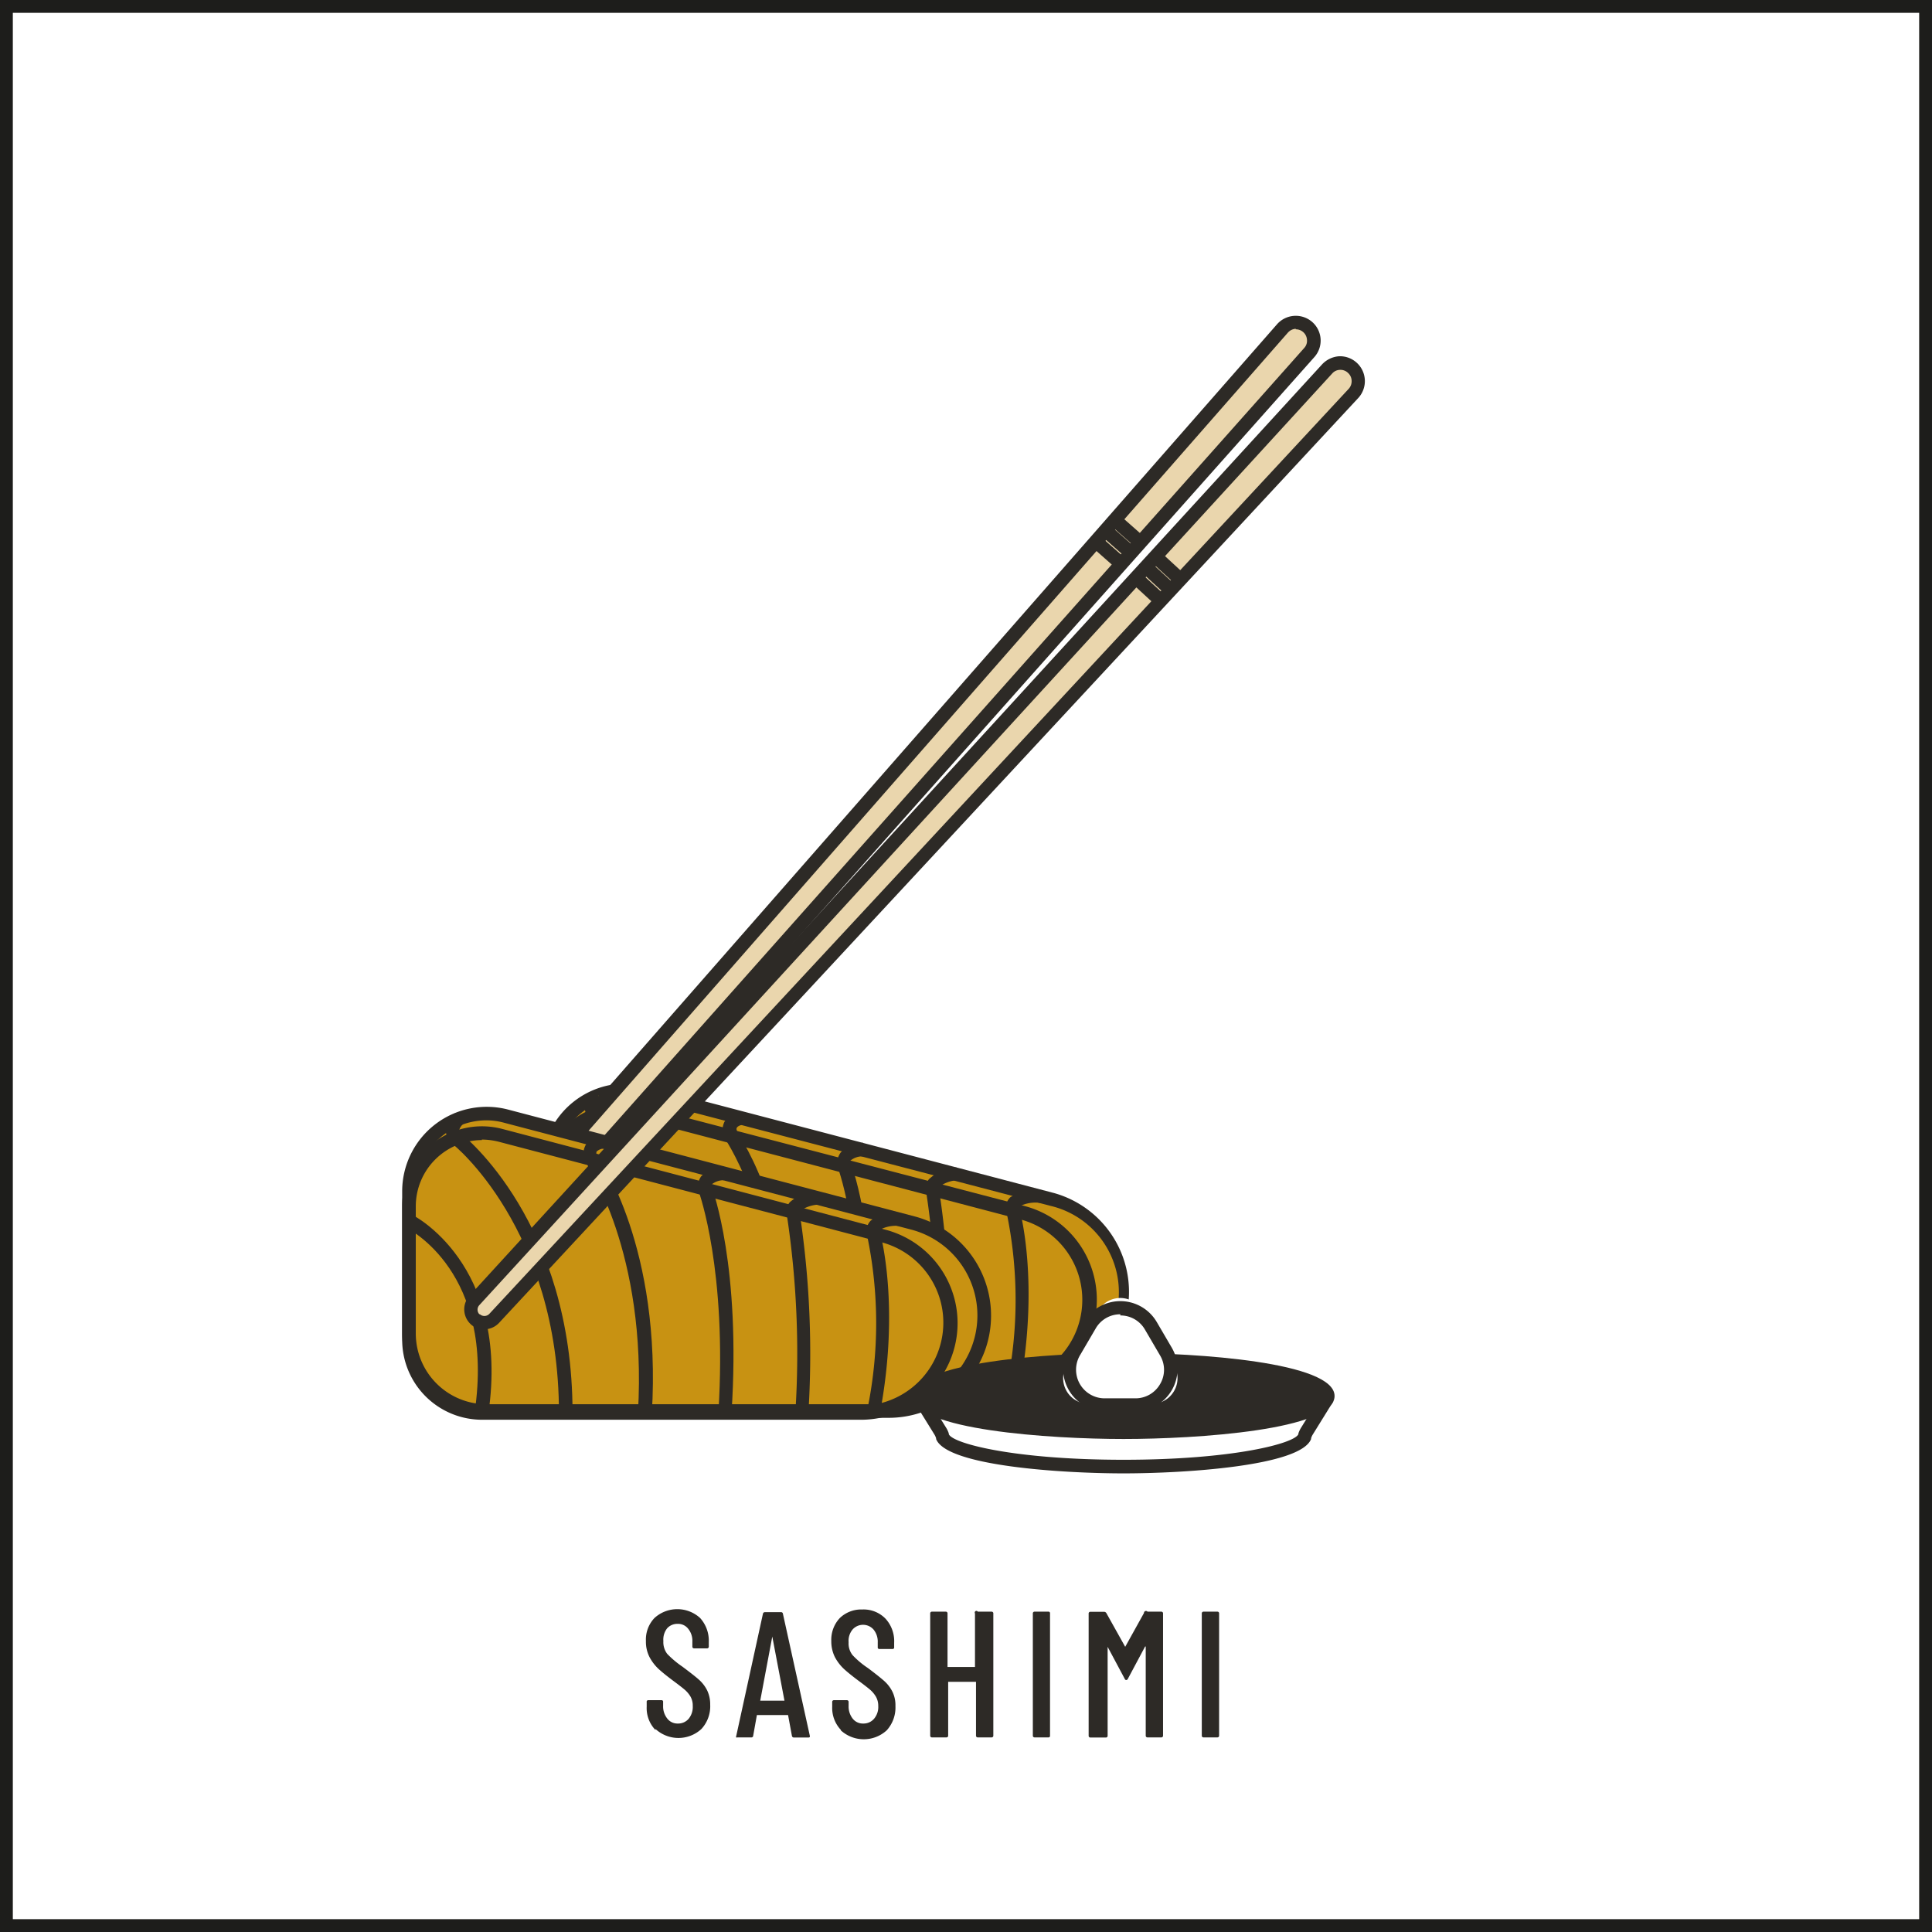<svg xmlns="http://www.w3.org/2000/svg" viewBox="0 0 150.6 150.6"><rect x="0" y="0" width="150.6" height="150.6" fill="#808080" stroke="none"/><defs><style>.cls-1{fill:#fff;}.cls-2{fill:none;stroke:#1d1d1b;stroke-miterlimit:10;}.cls-3{fill:#2d2a26;}.cls-4{fill:#c89212;}.cls-5{fill:#ead6ad;}</style></defs><g id="Livello_2" data-name="Livello 2"><g id="Livello_1-2" data-name="Livello 1"><rect class="cls-1" x="0.5" y="0.5" width="149.6" height="149.6"/><rect class="cls-2" x="0.5" y="0.5" width="149.6" height="149.6"/><path class="cls-3" d="M51.09,134.85a2.45,2.45,0,0,1-.68-1.81v-.37a.12.12,0,0,1,.14-.14h1a.12.12,0,0,1,.14.14v.3a1.53,1.53,0,0,0,.33,1,1,1,0,0,0,.82.38,1.07,1.07,0,0,0,.84-.37,1.45,1.45,0,0,0,.32-1,1.42,1.42,0,0,0-.17-.72,2.17,2.17,0,0,0-.46-.55q-.28-.24-.93-.72c-.48-.36-.85-.66-1.12-.91a3.52,3.52,0,0,1-.69-.91,2.62,2.62,0,0,1-.28-1.25,2.43,2.43,0,0,1,.67-1.8,2.64,2.64,0,0,1,3.55,0,2.63,2.63,0,0,1,.68,1.88v.35a.13.13,0,0,1-.14.14h-1a.13.13,0,0,1-.14-.14v-.38a1.48,1.48,0,0,0-.32-1,1,1,0,0,0-.84-.39,1.07,1.07,0,0,0-.8.34,1.42,1.42,0,0,0-.3,1,1.5,1.5,0,0,0,.3,1,7.53,7.53,0,0,0,1.19,1c.56.42,1,.76,1.27,1a2.79,2.79,0,0,1,.66.86,2.53,2.53,0,0,1,.23,1.11,2.6,2.6,0,0,1-.69,1.89,2.64,2.64,0,0,1-3.57,0Z"/><path class="cls-3" d="M61.73,135.31l-.3-1.62a.05.05,0,0,0,0,0H59a.08.08,0,0,0,0,0l-.29,1.62a.13.13,0,0,1-.15.12H57.49a.11.11,0,0,1-.1,0,.11.11,0,0,1,0-.11l2.08-9.52a.15.15,0,0,1,.16-.13h1.24a.14.14,0,0,1,.16.13l2.1,9.52v0c0,.08,0,.12-.13.12H61.89A.15.15,0,0,1,61.73,135.31Zm-2.45-2.74h1.87s0,0,0,0l-.95-5s0,0,0,0,0,0,0,0l-.94,5S59.26,132.57,59.28,132.57Z"/><path class="cls-3" d="M65.55,134.85a2.49,2.49,0,0,1-.68-1.81v-.37a.13.13,0,0,1,.14-.14h1a.13.13,0,0,1,.14.14v.3a1.53,1.53,0,0,0,.32,1,1,1,0,0,0,.82.38,1.07,1.07,0,0,0,.84-.37,1.41,1.41,0,0,0,.33-1,1.43,1.43,0,0,0-.18-.72,2.17,2.17,0,0,0-.46-.55q-.28-.24-.93-.72c-.48-.36-.85-.66-1.12-.91a3.52,3.52,0,0,1-.69-.91,2.74,2.74,0,0,1-.28-1.25,2.47,2.47,0,0,1,.67-1.8,2.41,2.41,0,0,1,1.75-.66,2.38,2.38,0,0,1,1.8.71,2.59,2.59,0,0,1,.68,1.88v.35a.12.12,0,0,1-.14.14h-1a.12.12,0,0,1-.14-.14v-.38a1.48,1.48,0,0,0-.33-1,1.09,1.09,0,0,0-1.63,0,1.37,1.37,0,0,0-.31,1,1.45,1.45,0,0,0,.31,1,6.69,6.69,0,0,0,1.19,1q.84.63,1.26,1a2.79,2.79,0,0,1,.66.86,2.39,2.39,0,0,1,.23,1.11,2.64,2.64,0,0,1-.68,1.89,2.65,2.65,0,0,1-3.58,0Z"/><path class="cls-3" d="M76.22,125.63h1.07a.13.13,0,0,1,.14.14v9.52a.13.13,0,0,1-.14.14H76.22a.13.13,0,0,1-.14-.14v-4.13s0-.06,0-.06H73.91s0,0,0,.06v4.13a.13.13,0,0,1-.14.14H72.65a.13.13,0,0,1-.14-.14v-9.52a.13.13,0,0,1,.14-.14h1.07a.13.13,0,0,1,.14.14v4.12a0,0,0,0,0,0,.05H76a0,0,0,0,0,0-.05v-4.12A.13.13,0,0,1,76.22,125.63Z"/><path class="cls-3" d="M80.51,135.29v-9.52a.13.13,0,0,1,.14-.14h1.06a.12.12,0,0,1,.14.14v9.52a.12.12,0,0,1-.14.14H80.65A.13.13,0,0,1,80.51,135.29Z"/><path class="cls-3" d="M89.45,125.63h1.07a.13.13,0,0,1,.14.14v9.52a.13.13,0,0,1-.14.14H89.45a.13.13,0,0,1-.14-.14v-6.94s0,0,0,0a.06.06,0,0,0-.05,0l-1.34,2.51a.15.15,0,0,1-.13.1s-.09,0-.12-.1l-1.33-2.49,0,0s0,0,0,0v6.93a.13.13,0,0,1-.14.14H85a.13.13,0,0,1-.14-.14v-9.52a.13.13,0,0,1,.14-.14h1.07a.21.21,0,0,1,.17.1l1.47,2.63,0,0,0,0,1.46-2.63A.16.16,0,0,1,89.45,125.63Z"/><path class="cls-3" d="M93.68,135.29v-9.52a.13.13,0,0,1,.14-.14h1.07a.13.13,0,0,1,.14.14v9.52a.13.13,0,0,1-.14.14H93.82A.13.13,0,0,1,93.68,135.29Z"/><path class="cls-4" d="M42.75,91.05v11.08a6,6,0,0,0,6,6.05H80.14A7.45,7.45,0,0,0,82,93.52L50.33,85.19a6.05,6.05,0,0,0-7.58,5.86"/><path class="cls-3" d="M80.14,108.71H48.8a6.59,6.59,0,0,1-6.58-6.58V91.05a6.57,6.57,0,0,1,8.25-6.37L82.17,93a8,8,0,0,1-2,15.7M48.78,85.52a5.52,5.52,0,0,0-5.51,5.53v11.08a5.53,5.53,0,0,0,5.53,5.52H80.14A6.92,6.92,0,0,0,81.9,94L50.2,85.71a5.28,5.28,0,0,0-1.42-.19"/><path class="cls-4" d="M46.65,85.39s-1,.74-.23,1.51"/><path class="cls-3" d="M46,87.27a1.36,1.36,0,0,1-.42-1.08A1.87,1.87,0,0,1,46.33,85l.64.84-.32-.42.33.41a.83.83,0,0,0-.31.47s0,.12.13.26Z"/><path class="cls-4" d="M57.91,87.18s-1.53.13-.9,1.41"/><path class="cls-3" d="M56.53,88.82a1.44,1.44,0,0,1-.05-1.39,1.82,1.82,0,0,1,1.39-.77l.08,1,0-.53.05.53c-.18,0-.49.11-.56.24s0,.22.08.41Z"/><path class="cls-4" d="M67.3,89.65s-1.75.08-1.46,1.26"/><path class="cls-3" d="M65.32,91a1.35,1.35,0,0,1,.21-1.16,2.58,2.58,0,0,1,1.75-.76l0,1.06a1.46,1.46,0,0,0-1,.34.28.28,0,0,0,0,.26Z"/><path class="cls-4" d="M74.6,91.57s-2,.18-1.9,1.14"/><path class="cls-3" d="M72.18,92.78a1.1,1.1,0,0,1,.24-.87A3.48,3.48,0,0,1,74.55,91l.1,1a2.64,2.64,0,0,0-1.4.48s0,.05,0,.07Z"/><path class="cls-4" d="M81.23,93.31s-2.49-.29-2.3,1"/><path class="cls-3" d="M78.41,94.42a1.23,1.23,0,0,1,.33-1.08,3.46,3.46,0,0,1,2.55-.56l-.12,1a2.76,2.76,0,0,0-1.67.24.22.22,0,0,0,0,.2Z"/><path class="cls-3" d="M77.91,108.86H48.44a6.24,6.24,0,0,1-6.23-6.22V92.22a6.23,6.23,0,0,1,7.81-6L79.83,94A7.54,7.54,0,0,1,85,104a7.58,7.58,0,0,1-7,4.83M48.42,87.06a5.17,5.17,0,0,0-5.15,5.16v10.42a5.17,5.17,0,0,0,5.17,5.16H77.91a6.48,6.48,0,0,0,1.65-12.74L49.75,87.23a5.51,5.51,0,0,0-1.33-.17"/><path class="cls-3" d="M49,108.41l-1.05-.15c1.6-10.88-5.11-14.26-5.39-14.4l.45-1c.08,0,7.71,3.83,6,15.51"/><path class="cls-3" d="M55.5,108.33H54.44a30.52,30.52,0,0,0-4.17-15.92,20.08,20.08,0,0,0-4.18-5.09l.66-.84c.35.29,8.75,7,8.75,21.85"/><path class="cls-3" d="M61.66,108.36l-1.06-.06c.73-12.5-4-19.34-4-19.41l.87-.61c.2.29,5,7.19,4.22,20.08"/><path class="cls-3" d="M67.88,108.37l-1.06-.07c.73-11.16-1.46-17.15-1.48-17.2l1-.38c.1.25,2.3,6.23,1.55,17.65"/><path class="cls-3" d="M73.92,108.38l-1.06-.1a72.26,72.26,0,0,0-.68-15.48l1-.18a72.74,72.74,0,0,1,.7,15.76"/><path class="cls-3" d="M79.46,108.36l-1-.2a33.44,33.44,0,0,0,0-13.67l1-.28c.07.23,1.58,5.79,0,14.15"/><path class="cls-5" d="M35.18,101.1a1.07,1.07,0,0,0,1.49-.09L87.36,44l14.7-16.53A1.41,1.41,0,1,0,100,25.58l-64.86,74a1.06,1.06,0,0,0,.09,1.48"/><path class="cls-3" d="M35.88,101.89a1.61,1.61,0,0,1-1.05-.39,1.59,1.59,0,0,1-.14-2.23l64.86-74a1.95,1.95,0,0,1,2.74-.17,1.93,1.93,0,0,1,.16,2.74L37.06,101.36a1.57,1.57,0,0,1-1.18.53M101,25.63H101a.89.89,0,0,0-.61.3L35.49,100a.52.52,0,1,0,.78.7l65.39-73.57a.82.82,0,0,0,.22-.63.87.87,0,0,0-.87-.83"/><line class="cls-5" x1="85.41" y1="42.18" x2="87.4" y2="43.94"/><rect class="cls-3" x="85.87" y="41.73" width="1.06" height="2.66" transform="translate(-3.06 79.35) rotate(-48.57)"/><line class="cls-5" x1="86.16" y1="41.33" x2="88.15" y2="43.09"/><rect class="cls-3" x="86.62" y="40.88" width="1.06" height="2.66" transform="translate(-2.16 79.62) rotate(-48.57)"/><line class="cls-5" x1="86.89" y1="40.5" x2="88.88" y2="42.26"/><rect class="cls-3" x="87.35" y="40.05" width="1.06" height="2.66" transform="translate(-1.31 79.87) rotate(-48.55)"/><path class="cls-4" d="M31.88,92.86v11.08a6.05,6.05,0,0,0,6.05,6H69.27a7.45,7.45,0,0,0,7-4.78h0a7.45,7.45,0,0,0-5.06-9.88L39.47,87a6.06,6.06,0,0,0-7.59,5.86"/><path class="cls-3" d="M69.28,110.52H37.93a6.59,6.59,0,0,1-6.58-6.58V92.86a6.59,6.59,0,0,1,8.25-6.37l31.7,8.33a8,8,0,0,1,5.43,10.58,8,8,0,0,1-7.45,5.12M37.92,87.33a5.52,5.52,0,0,0-5.51,5.53v11.08a5.52,5.52,0,0,0,5.52,5.52H69.28A6.92,6.92,0,0,0,71,95.84l-31.7-8.32a5.26,5.26,0,0,0-1.41-.19"/><path class="cls-4" d="M35.78,87.2s-1,.75-.23,1.51"/><path class="cls-3" d="M35.17,89.08A1.4,1.4,0,0,1,34.75,88a1.87,1.87,0,0,1,.71-1.22l.65.84-.33-.42.33.42a.88.88,0,0,0-.31.46s0,.12.13.27Z"/><path class="cls-4" d="M47,89s-1.53.13-.9,1.41"/><path class="cls-3" d="M45.66,90.63a1.44,1.44,0,0,1,0-1.39A1.87,1.87,0,0,1,47,88.47l.09,1L47,89l.05.53a.91.91,0,0,0-.55.24.52.52,0,0,0,.07.41Z"/><path class="cls-4" d="M56.43,91.46s-1.75.08-1.46,1.26"/><path class="cls-3" d="M54.46,92.85a1.35,1.35,0,0,1,.2-1.16,2.6,2.6,0,0,1,1.75-.76L56.46,92l0-.53,0,.53a1.48,1.48,0,0,0-1,.34.28.28,0,0,0,0,.26Z"/><path class="cls-4" d="M63.73,93.38s-2,.18-1.9,1.14"/><path class="cls-3" d="M61.31,94.59a1.12,1.12,0,0,1,.25-.87,3.43,3.43,0,0,1,2.12-.87l.1,1.05a2.77,2.77,0,0,0-1.4.48.07.07,0,0,0,0,.07Z"/><path class="cls-4" d="M70.36,95.12s-2.49-.29-2.29,1"/><path class="cls-3" d="M67.54,96.24a1.28,1.28,0,0,1,.33-1.09,3.51,3.51,0,0,1,2.55-.56l-.12,1a2.71,2.71,0,0,0-1.66.24s-.07.07,0,.2Z"/><path class="cls-3" d="M67.05,110.67H37.57a6.23,6.23,0,0,1-6.22-6.22V94a6.22,6.22,0,0,1,7.8-6L69,95.85a7.53,7.53,0,0,1-1.91,14.82M37.56,88.87A5.17,5.17,0,0,0,32.41,94v10.41a5.17,5.17,0,0,0,5.16,5.17H67.05a6.48,6.48,0,0,0,1.64-12.75L38.88,89a5.43,5.43,0,0,0-1.32-.17"/><path class="cls-3" d="M38.09,110.22,37,110.07c1.61-10.88-5.11-14.26-5.39-14.4l.46-1c.07,0,7.7,3.83,6,15.51"/><path class="cls-3" d="M44.63,110.14H43.57c0-14.3-8.26-21-8.35-21l.66-.83c.35.28,8.75,7,8.75,21.84"/><path class="cls-3" d="M50.79,110.18l-1.06-.07c.73-12.53-4-19.34-4-19.4l.86-.62c.2.29,5,7.19,4.22,20.09"/><path class="cls-3" d="M57,110.18l-1-.07C56.69,99,54.5,93,54.48,92.91l1-.38c.09.25,2.29,6.24,1.54,17.65"/><path class="cls-3" d="M63.05,110.2,62,110.09a72.26,72.26,0,0,0-.68-15.48l1-.17a73.67,73.67,0,0,1,.69,15.76"/><path class="cls-3" d="M68.59,110.17l-1-.2a33.36,33.36,0,0,0,0-13.67l1-.28c.06.23,1.58,5.79,0,14.15"/><path class="cls-5" d="M37.05,102.84a1.07,1.07,0,0,0,1.49-.06L90.46,46.87l15.06-16.21a1.41,1.41,0,1,0-2.07-1.91L37,101.35a1.06,1.06,0,0,0,.06,1.49"/><path class="cls-3" d="M37.76,103.64a1.54,1.54,0,0,1-1.07-.42A1.58,1.58,0,0,1,36.6,101l66.46-72.6a2,2,0,0,1,1.34-.63A1.94,1.94,0,0,1,105.9,31l-67,72.12a1.58,1.58,0,0,1-1.16.5m-.35-1.19a.53.53,0,0,0,.74,0l67-72.12a.87.87,0,0,0,.23-.63.85.85,0,0,0-.28-.61.84.84,0,0,0-.63-.24.83.83,0,0,0-.61.29l-66.46,72.6a.52.52,0,0,0,0,.74"/><line class="cls-5" x1="88.55" y1="45.03" x2="90.5" y2="46.83"/><rect class="cls-3" x="88.99" y="44.6" width="1.06" height="2.66" transform="translate(-4.92 80.63) rotate(-47.33)"/><line class="cls-5" x1="89.31" y1="44.19" x2="91.27" y2="45.99"/><rect class="cls-3" x="89.76" y="43.77" width="1.06" height="2.66" transform="translate(-4.07 80.9) rotate(-47.32)"/><line class="cls-5" x1="90.06" y1="43.38" x2="92.02" y2="45.18"/><rect class="cls-3" x="90.51" y="42.95" width="1.06" height="2.66" transform="translate(-3.24 81.16) rotate(-47.3)"/><path class="cls-1" d="M71.67,109l1.61,2.61a2.57,2.57,0,0,1,.19.41c.5,1.31,6.63,2.34,14.11,2.34s13.62-1,14.12-2.34a2.57,2.57,0,0,1,.19-.41L103.5,109"/><path class="cls-3" d="M87.58,114.85c-4.7,0-13.8-.56-14.61-2.68l0-.06a1.36,1.36,0,0,0-.12-.27l-1.61-2.6.9-.56,1.61,2.61a2,2,0,0,1,.21.45l0,.05c.27.72,5.06,2,13.62,2s13.35-1.28,13.63-2l0-.05a2,2,0,0,1,.21-.45l1.61-2.61.9.56-1.61,2.6a1.36,1.36,0,0,0-.12.27l0,.06c-.81,2.12-9.91,2.68-14.62,2.68"/><path class="cls-3" d="M103.5,108.82c0,1.56-7.12,2.82-15.92,2.82s-15.91-1.26-15.91-2.82S78.79,106,87.58,106s15.92,1.27,15.92,2.83"/><path class="cls-3" d="M87.58,112.17c-5.68,0-16.44-.7-16.44-3.35s10.76-3.36,16.44-3.36,16.45.71,16.45,3.36-10.76,3.35-16.45,3.35m0-5.65c-9.85,0-15.25,1.5-15.38,2.3.13.8,5.53,2.29,15.38,2.29s15.25-1.49,15.39-2.29c-.14-.8-5.54-2.3-15.39-2.3"/><path class="cls-1" d="M85.57,102.23l-2.43,4.2a2,2,0,0,0,1.77,3h4.85a2,2,0,0,0,1.76-3l-2.43-4.2a2,2,0,0,0-3.52,0"/><path class="cls-3" d="M88.5,110H86.16a3.29,3.29,0,0,1-2.85-4.93l1.17-2a3.29,3.29,0,0,1,5.7,0l1.17,2A3.29,3.29,0,0,1,88.5,110m-1.17-7.55a2.2,2.2,0,0,0-1.93,1.12l-1.17,2A2.23,2.23,0,0,0,86.16,109H88.5a2.21,2.21,0,0,0,1.93-1.11,2.18,2.18,0,0,0,0-2.23l-1.17-2a2.2,2.2,0,0,0-1.93-1.12"/></g></g></svg>